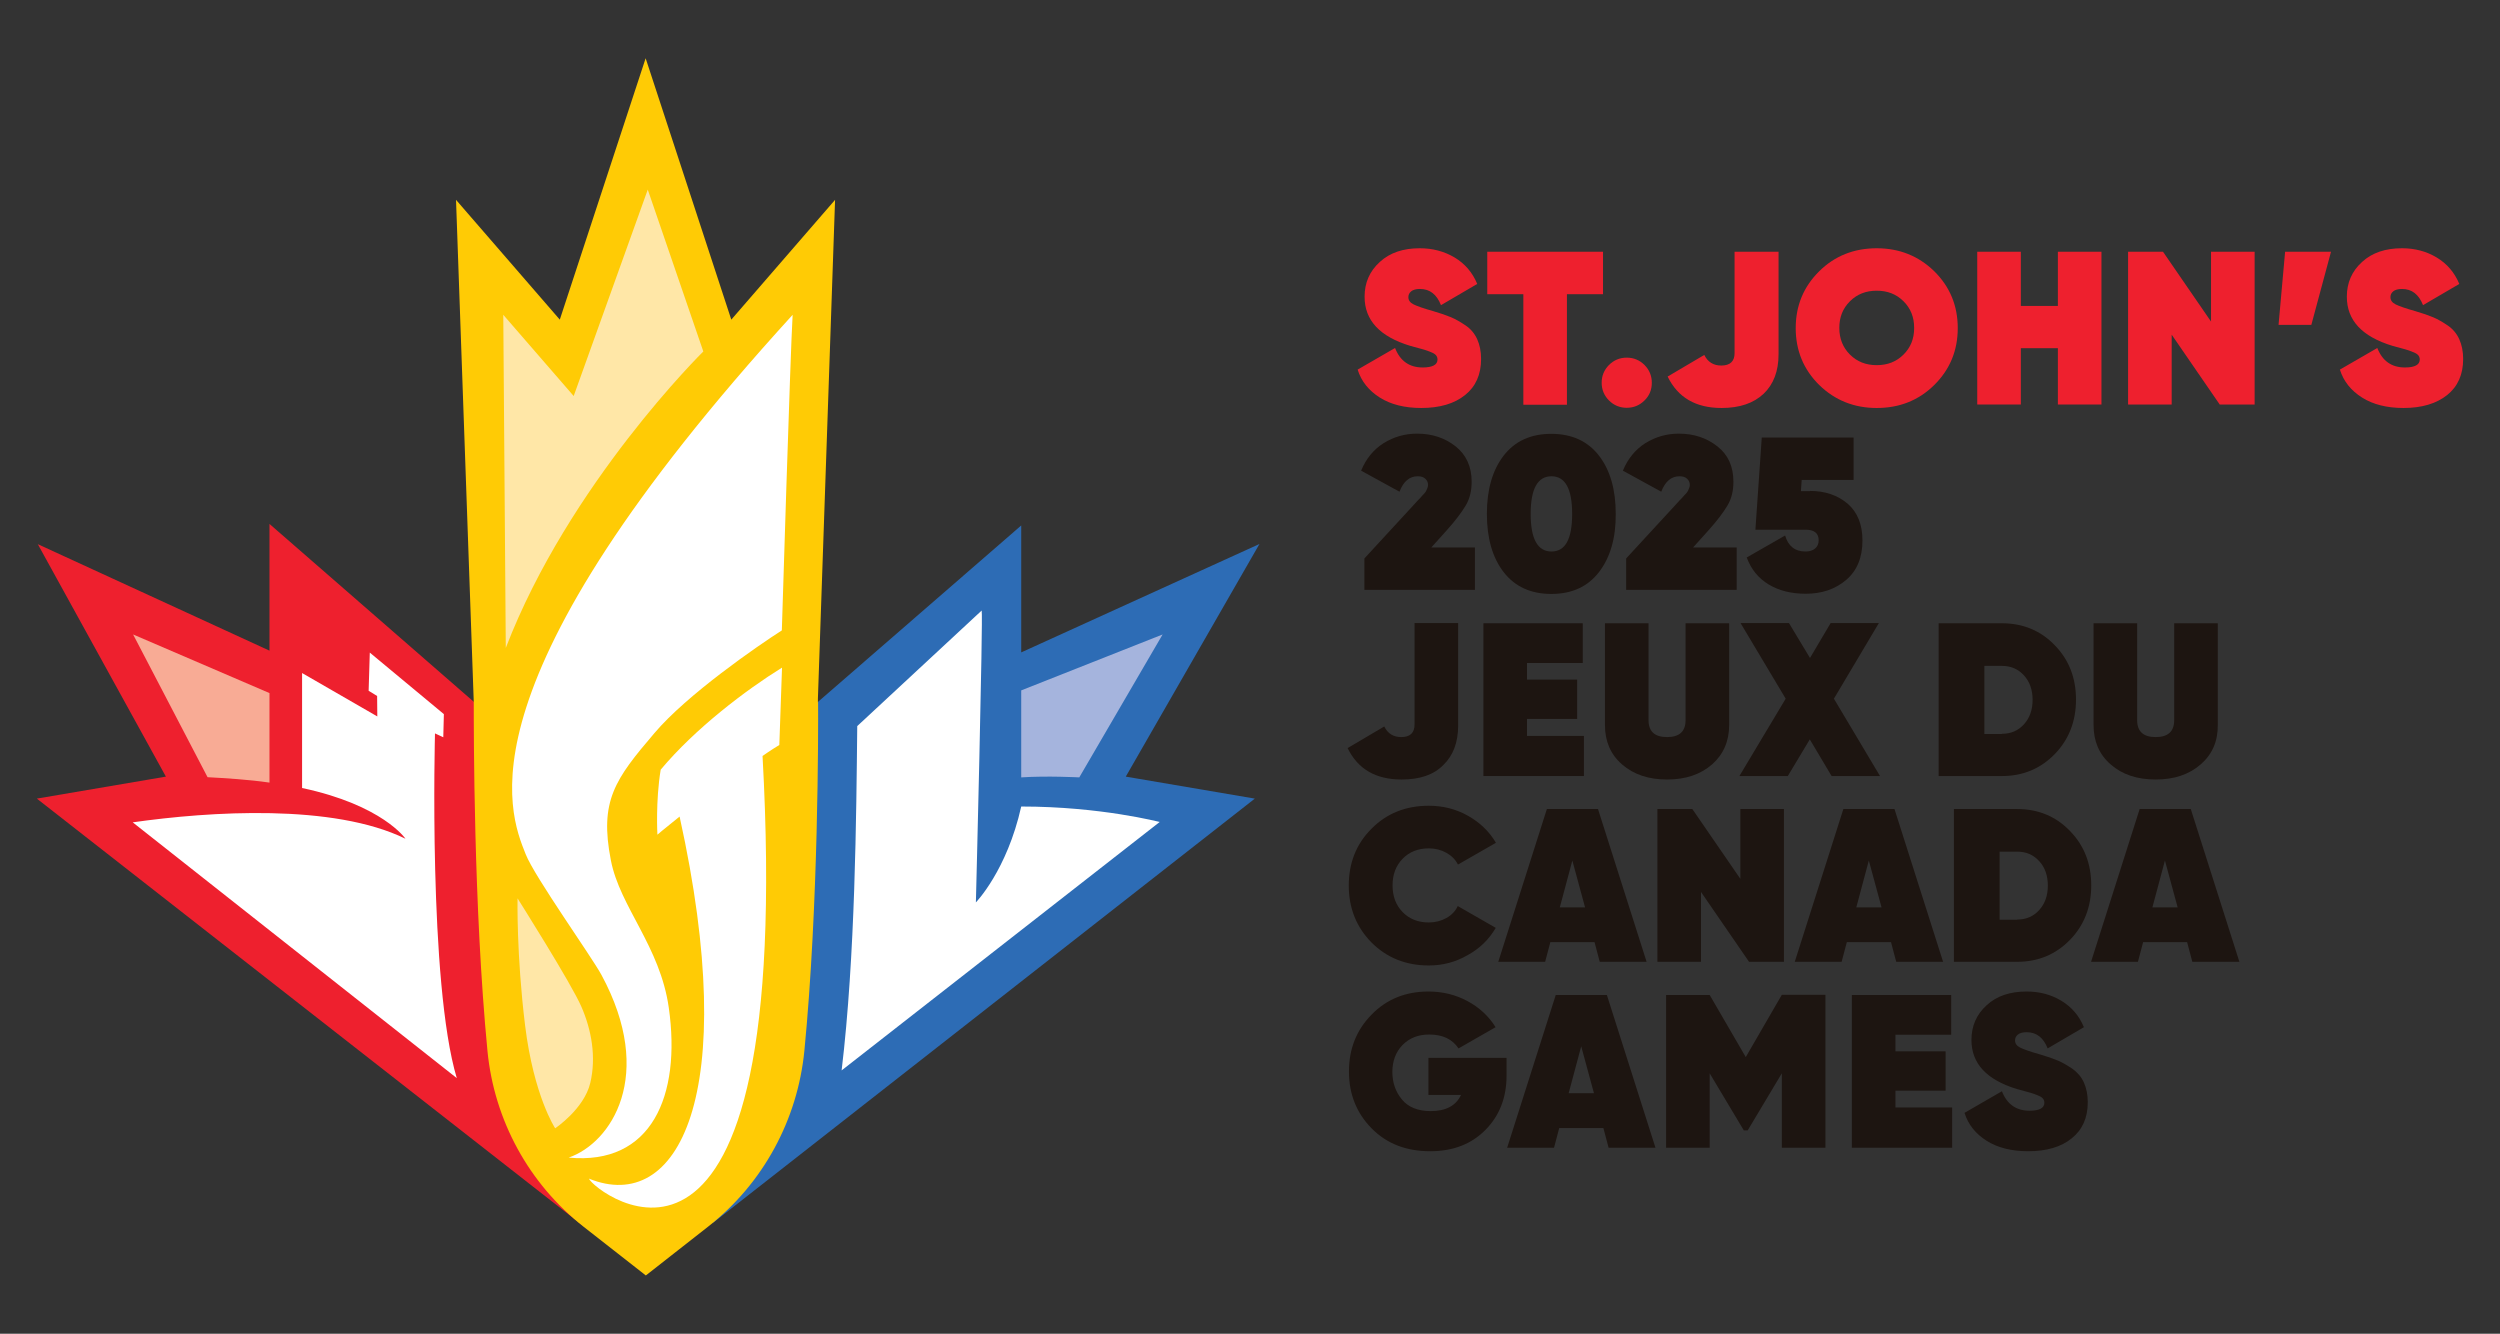 <?xml version="1.0" encoding="utf-8"?>
<!-- Generator: Adobe Illustrator 27.2.0, SVG Export Plug-In . SVG Version: 6.00 Build 0)  -->
<svg version="1.1" id="Layer_1" xmlns="http://www.w3.org/2000/svg" xmlns:xlink="http://www.w3.org/1999/xlink" x="0px" y="0px"
	 viewBox="0 0 1296 691.4" style="enable-background:new 0 0 1296 691.4;" xml:space="preserve">
<rect x="0" y="0" width="1296" height="691.4" fill="#333333" stroke="none"/>
<style type="text/css">
	.st0{fill:#EE202E;}
	.st1{fill:#1D1511;}
	.st2{fill-rule:evenodd;clip-rule:evenodd;fill:#2D6CB5;}
	.st3{fill-rule:evenodd;clip-rule:evenodd;fill:#EE202E;}
	.st4{fill-rule:evenodd;clip-rule:evenodd;fill:#FFCB05;}
	.st5{fill:#FFFFFF;}
	.st6{fill:#FFE7A7;}
	.st7{fill:#A5B4DD;}
	.st8{fill:#F8AB95;}
	.st9{fill:#FFE2A5;}
	.st10{opacity:0.34;fill:none;stroke:#00AEEF;stroke-width:6.059;stroke-miterlimit:10;}
</style>
<g>
	<g>
		<g>
			<g>
				<path class="st0" d="M736.8,211.5c-8.6,0-15.8-1.8-21.5-5.4c-5.7-3.6-9.6-8.4-11.5-14.5l19.4-11.2c2.6,6.7,7.4,10.1,14.3,10.1
					c5.1,0,7.7-1.4,7.7-4.1c0-0.8-0.2-1.4-0.6-2c-0.4-0.6-1.1-1.1-2.2-1.6c-1.1-0.5-2-0.8-2.8-1.1c-0.8-0.3-2.2-0.7-4.1-1.2
					c-2-0.5-3.4-0.9-4.4-1.2c-15.8-4.8-23.7-13.2-23.7-25.5c0-7.2,2.6-13.2,7.9-18c5.2-4.8,12.1-7.1,20.7-7.1
					c6.7,0,12.7,1.6,18.1,4.8c5.3,3.2,9.2,7.7,11.7,13.7l-18.8,11c-2.2-5.6-5.8-8.4-10.9-8.4c-2,0-3.5,0.4-4.5,1.2
					c-1,0.8-1.5,1.8-1.5,3c0,1.7,0.9,2.9,2.7,3.8c1.8,0.9,5.2,2.1,10.2,3.5c3.8,1.1,6.9,2.2,9.3,3.2c2.4,1,4.9,2.5,7.6,4.3
					c2.6,1.8,4.6,4.2,5.9,7.1c1.3,2.9,2,6.3,2,10.2c0,8.1-2.8,14.3-8.3,18.7C753.9,209.3,746.3,211.5,736.8,211.5z"/>
				<path class="st0" d="M831,130.5v22h-18.7v57.3h-22.6v-57.3H771v-22H831z"/>
				<path class="st0" d="M852.5,207.6c-2.5,2.5-5.6,3.8-9.2,3.8c-3.6,0-6.7-1.3-9.2-3.8c-2.5-2.5-3.8-5.6-3.8-9.2
					c0-3.6,1.3-6.7,3.8-9.2c2.5-2.5,5.6-3.8,9.2-3.8c3.6,0,6.7,1.3,9.2,3.8c2.5,2.5,3.8,5.6,3.8,9.2
					C856.3,202,855.1,205.1,852.5,207.6z"/>
				<path class="st0" d="M892.5,211.5c-13.4,0-22.7-5.4-28-16.3l19-11.2c1.8,3.7,4.8,5.5,8.8,5.5c4.6,0,6.9-2.2,6.9-6.4v-52.6H922
					v53.2c0,8.7-2.6,15.5-7.7,20.4C909.1,209,901.9,211.5,892.5,211.5z"/>
				<path class="st0" d="M1002.7,199.6c-8.1,8-18.1,11.9-29.8,11.9s-21.7-4-29.8-11.9c-8.1-8-12.2-17.8-12.2-29.5
					c0-11.7,4.1-21.5,12.2-29.5c8.1-8,18.1-11.9,29.8-11.9s21.7,4,29.8,11.9c8.1,8,12.2,17.8,12.2,29.5
					C1014.9,181.8,1010.8,191.6,1002.7,199.6z M959,183.8c3.7,3.7,8.3,5.5,13.9,5.5c5.6,0,10.2-1.8,13.9-5.5
					c3.7-3.7,5.5-8.2,5.5-13.8s-1.8-10.1-5.5-13.8c-3.7-3.7-8.3-5.5-13.9-5.5c-5.6,0-10.2,1.8-13.9,5.5c-3.7,3.7-5.5,8.2-5.5,13.8
					S955.4,180.2,959,183.8z"/>
				<path class="st0" d="M1066.8,130.5h22.6v79.2h-22.6v-29.2h-19.2v29.2h-22.6v-79.2h22.6v28.1h19.2V130.5z"/>
				<path class="st0" d="M1146.2,130.5h22.6v79.2h-18.1l-24.9-36.2v36.2h-22.6v-79.2h18.1l24.9,36.2V130.5z"/>
				<path class="st0" d="M1208.4,130.5l-10.2,37.9h-17l3.4-37.9H1208.4z"/>
				<path class="st0" d="M1246,211.5c-8.6,0-15.8-1.8-21.5-5.4c-5.7-3.6-9.6-8.4-11.5-14.5l19.4-11.2c2.6,6.7,7.4,10.1,14.3,10.1
					c5.1,0,7.7-1.4,7.7-4.1c0-0.8-0.2-1.4-0.6-2c-0.4-0.6-1.1-1.1-2.2-1.6c-1.1-0.5-2-0.8-2.8-1.1c-0.8-0.3-2.2-0.7-4.1-1.2
					c-2-0.5-3.4-0.9-4.4-1.2c-15.8-4.8-23.7-13.2-23.7-25.5c0-7.2,2.6-13.2,7.9-18c5.2-4.8,12.1-7.1,20.7-7.1c6.7,0,12.7,1.6,18,4.8
					c5.3,3.2,9.2,7.7,11.7,13.7l-18.8,11c-2.2-5.6-5.8-8.4-10.9-8.4c-2,0-3.5,0.4-4.5,1.2c-1,0.8-1.5,1.8-1.5,3
					c0,1.7,0.9,2.9,2.7,3.8c1.8,0.9,5.2,2.1,10.2,3.5c3.8,1.1,6.9,2.2,9.3,3.2c2.4,1,4.9,2.5,7.6,4.3c2.6,1.8,4.6,4.2,5.9,7.1
					c1.3,2.9,2,6.3,2,10.2c0,8.1-2.8,14.3-8.3,18.7S1255.5,211.5,1246,211.5z"/>
			</g>
			<g>
				<path class="st1" d="M707.3,306v-16.5l25.8-28c0.5-0.5,1.1-1.2,2-2.2c0.9-0.9,1.5-1.5,1.8-1.9c0.3-0.4,0.8-0.9,1.4-1.5
					c0.6-0.6,0.9-1.2,1.1-1.6c0.2-0.4,0.4-0.9,0.6-1.4c0.2-0.5,0.3-1,0.3-1.5c0-1.3-0.5-2.4-1.4-3.2c-0.9-0.9-2.2-1.3-4-1.3
					c-4.2,0-7.4,2.7-9.4,8l-19.9-10.9c2.6-6.3,6.5-11,11.7-14.3c5.2-3.2,10.9-4.9,17.3-4.9c7.8,0,14.4,2.2,20,6.6
					c5.5,4.4,8.3,10.5,8.3,18.3c0,4.8-1,8.9-3.1,12.4c-2.1,3.5-5.3,7.8-9.8,12.8l-8,8.9h22.6v22H707.3z"/>
				<path class="st1" d="M828.9,296.6c-5.8,7.5-14,11.3-24.7,11.3c-10.6,0-18.9-3.8-24.7-11.3c-5.8-7.5-8.7-17.6-8.7-30.2
					c0-12.6,2.9-22.7,8.7-30.2c5.8-7.5,14-11.3,24.7-11.3c10.6,0,18.9,3.8,24.7,11.3c5.8,7.5,8.7,17.6,8.7,30.2
					C837.7,279,834.7,289.1,828.9,296.6z M793.5,266.4c0,13,3.6,19.5,10.8,19.5c7.2,0,10.7-6.5,10.7-19.5c0-13-3.6-19.5-10.7-19.5
					C797.1,246.9,793.5,253.4,793.5,266.4z"/>
				<path class="st1" d="M843,306v-16.5l25.8-28c0.4-0.5,1.1-1.2,2-2.2c0.9-0.9,1.5-1.5,1.8-1.9c0.3-0.4,0.8-0.9,1.4-1.5
					c0.6-0.6,0.9-1.2,1.1-1.6c0.2-0.4,0.4-0.9,0.6-1.4c0.2-0.5,0.3-1,0.3-1.5c0-1.3-0.5-2.4-1.4-3.2c-0.9-0.9-2.2-1.3-4-1.3
					c-4.2,0-7.4,2.7-9.4,8l-19.9-10.9c2.6-6.3,6.5-11,11.7-14.3c5.2-3.2,10.9-4.9,17.3-4.9c7.8,0,14.4,2.2,20,6.6
					c5.6,4.4,8.3,10.5,8.3,18.3c0,4.8-1,8.9-3.1,12.4c-2.1,3.5-5.3,7.8-9.8,12.8l-8,8.9h22.6v22H843z"/>
				<path class="st1" d="M938.3,254.5c7.8,0,14.3,2.2,19.5,6.6c5.1,4.4,7.7,10.8,7.7,19.1c0,8.8-2.8,15.6-8.4,20.4
					c-5.6,4.8-12.6,7.2-21,7.2c-7.5,0-13.9-1.6-19.2-4.8c-5.3-3.2-9.1-7.8-11.4-14l19.9-11.4c1.6,5.5,5.1,8.3,10.6,8.3
					c2,0,3.7-0.5,4.9-1.5c1.2-1,1.9-2.4,1.9-4.3c0-3.7-2.3-5.5-6.8-5.5h-26l3.3-47.8h47.6v22H934l-0.4,5.8H938.3z"/>
			</g>
			<g>
				<path class="st1" d="M726.6,404.1c-13.4,0-22.7-5.4-28-16.3l19-11.2c1.8,3.7,4.8,5.5,8.8,5.5c4.6,0,6.9-2.2,6.9-6.5v-52.6h22.6
					v53.2c0,8.7-2.6,15.5-7.7,20.4C743.2,401.7,736,404.1,726.6,404.1z"/>
				<path class="st1" d="M791.7,381.5h29.4v20.8h-52.1v-79.2h51.5v20.6h-28.9v8.6h26v20.4h-26V381.5z"/>
				<path class="st1" d="M887.5,396.3c-6,5.2-13.7,7.8-23.3,7.8c-9.6,0-17.3-2.6-23.3-7.8c-6-5.2-8.9-12-8.9-20.5v-52.7h22.6v50.2
					c0,5.9,3.2,8.8,9.6,8.8c6.4,0,9.6-2.9,9.6-8.8v-50.2h22.6v52.7C896.4,384.3,893.4,391.1,887.5,396.3z"/>
				<path class="st1" d="M974.6,402.3h-25.1l-11.3-19l-11.4,19h-25.1l24-40.1l-23.4-39.2h25.1l10.9,18.1l10.7-18.1H974l-23.3,39.2
					L974.6,402.3z"/>
				<path class="st1" d="M1037.8,323.1c10.9,0,20.1,3.8,27.4,11.4c7.4,7.6,11,17,11,28.2c0,11.2-3.7,20.7-11,28.2
					c-7.4,7.6-16.5,11.4-27.4,11.4H1005v-79.2H1037.8z M1037.8,380.4c4.6,0,8.4-1.6,11.4-4.9c3-3.3,4.5-7.5,4.5-12.7
					s-1.5-9.4-4.5-12.7c-3-3.3-6.8-4.9-11.4-4.9h-9.1v35.3H1037.8z"/>
				<path class="st1" d="M1140.8,396.3c-6,5.2-13.7,7.8-23.3,7.8c-9.6,0-17.4-2.6-23.3-7.8c-6-5.2-8.9-12-8.9-20.5v-52.7h22.6v50.2
					c0,5.9,3.2,8.8,9.6,8.8c6.4,0,9.6-2.9,9.6-8.8v-50.2h22.6v52.7C1149.8,384.3,1146.8,391.1,1140.8,396.3z"/>
			</g>
			<g>
				<path class="st1" d="M740.7,500.5c-11.9,0-21.8-4-29.7-11.9c-7.8-7.9-11.8-17.8-11.8-29.5c0-11.8,3.9-21.6,11.8-29.5
					c7.8-7.9,17.7-11.9,29.7-11.9c7.3,0,14.1,1.7,20.3,5.2c6.2,3.5,11,8.1,14.5,14l-19.7,11.3c-1.3-2.6-3.3-4.6-6-6.1
					c-2.7-1.5-5.7-2.3-9.1-2.3c-5.6,0-10.1,1.8-13.6,5.4c-3.5,3.6-5.2,8.2-5.2,13.8s1.7,10.2,5.2,13.8s8,5.4,13.6,5.4
					c3.4,0,6.4-0.8,9.1-2.3c2.7-1.5,4.7-3.6,5.9-6.2l19.7,11.3c-3.5,6-8.3,10.7-14.5,14.1C754.7,498.7,748,500.5,740.7,500.5z"/>
				<path class="st1" d="M829.3,498.6l-2.7-10.2h-22.9l-2.7,10.2h-24.3l25.2-79.2h26.5l25.2,79.2H829.3z M808.6,470.4h13.1
					l-6.6-24.3L808.6,470.4z"/>
				<path class="st1" d="M902.2,419.4h22.6v79.2h-18.1l-24.9-36.2v36.2h-22.6v-79.2h18.1l24.9,36.2V419.4z"/>
				<path class="st1" d="M983,498.6l-2.7-10.2h-22.9l-2.7,10.2h-24.3l25.2-79.2h26.5l25.2,79.2H983z M962.3,470.4h13.1l-6.6-24.3
					L962.3,470.4z"/>
				<path class="st1" d="M1045.7,419.4c10.9,0,20.1,3.8,27.4,11.4c7.4,7.6,11,17,11,28.2s-3.7,20.7-11,28.2
					c-7.4,7.6-16.5,11.4-27.4,11.4h-32.8v-79.2H1045.7z M1045.7,476.7c4.6,0,8.4-1.6,11.4-4.9c3-3.3,4.5-7.5,4.5-12.7
					s-1.5-9.5-4.5-12.7c-3-3.3-6.8-4.9-11.4-4.9h-9.1v35.3H1045.7z"/>
				<path class="st1" d="M1136.5,498.6l-2.7-10.2H1111l-2.7,10.2h-24.3l25.2-79.2h26.5l25.2,79.2H1136.5z M1115.8,470.4h13.1
					l-6.6-24.3L1115.8,470.4z"/>
			</g>
			<g>
				<path class="st1" d="M781,548.2v9.4c0,11.3-3.6,20.7-10.9,28.1s-16.8,11.1-28.7,11.1c-12.4,0-22.5-3.9-30.3-11.8
					c-7.8-7.9-11.8-17.7-11.8-29.5c0-11.8,3.9-21.6,11.8-29.6c7.8-8,17.7-11.9,29.4-11.9c7.4,0,14.2,1.7,20.3,5
					c6.1,3.3,11,7.8,14.5,13.5l-19.2,11c-3.2-4.8-8.2-7.2-15.2-7.2c-5.7,0-10.2,1.8-13.8,5.4c-3.5,3.6-5.3,8.3-5.3,14
					c0,5.4,1.6,10.2,4.9,14.2c3.2,4,8.3,6.1,15,6.1c7.8,0,13.1-2.8,15.7-8.4h-16.9v-19.2H781z"/>
				<path class="st1" d="M833.9,595l-2.7-10.2h-22.9l-2.7,10.2h-24.3l25.2-79.2H833l25.2,79.2H833.9z M813.2,566.7h13.1l-6.6-24.3
					L813.2,566.7z"/>
				<path class="st1" d="M946.3,515.7V595h-22.6v-38.6L906,586h-2l-17.7-29.6V595h-22.6v-79.2h22.6L905,548l18.7-32.3H946.3z"/>
				<path class="st1" d="M982.6,574.1h29.4V595H960v-79.2h51.5v20.6h-28.9v8.6h26v20.4h-26V574.1z"/>
				<path class="st1" d="M1051.4,596.8c-8.6,0-15.8-1.8-21.5-5.4c-5.7-3.6-9.6-8.4-11.5-14.5l19.4-11.2c2.6,6.7,7.4,10.1,14.3,10.1
					c5.1,0,7.7-1.4,7.7-4.1c0-0.8-0.2-1.4-0.6-2c-0.4-0.6-1.1-1.1-2.2-1.6s-2-0.8-2.8-1.1c-0.8-0.3-2.2-0.7-4.1-1.2
					c-2-0.5-3.4-0.9-4.4-1.2c-15.8-4.8-23.7-13.2-23.7-25.5c0-7.2,2.6-13.2,7.9-18c5.2-4.8,12.1-7.1,20.7-7.1c6.7,0,12.7,1.6,18,4.8
					c5.3,3.2,9.2,7.7,11.7,13.7l-18.8,11c-2.2-5.6-5.8-8.4-10.9-8.4c-2,0-3.5,0.4-4.5,1.2c-1,0.8-1.5,1.8-1.5,3
					c0,1.7,0.9,2.9,2.7,3.8c1.8,0.9,5.2,2.1,10.2,3.5c3.8,1.1,6.9,2.2,9.3,3.2c2.4,1,4.9,2.5,7.6,4.3c2.6,1.9,4.6,4.2,5.9,7.1
					c1.3,2.9,2,6.3,2,10.2c0,8.1-2.8,14.3-8.3,18.7C1068.5,594.6,1060.9,596.8,1051.4,596.8z"/>
			</g>
		</g>
	</g>
	<g>
		<path class="st2" d="M583.6,402.6l66.9,11.4l-281,220c15.7-73.2,54.7-251.7,54.6-270.2l105.3-91.4v65.8l123.5-56.2L583.6,402.6z"
			/>
		<path class="st3" d="M302.6,635.7c-15.7-73-57-252.7-56.9-271.8l-106-92.3l0,65.7L19.6,282.1L86,402.6L19.1,414L302.6,635.7z"/>
		<path class="st4" d="M424.1,363.8c0.1,14.3,0.2,106.1-7.1,180.8c-3.5,35.9-21.4,68.9-49.8,91.2l-32.4,25.4L302.6,636
			c-28.4-22.3-46.4-55.2-49.9-91.2c-7.2-74.5-7.1-166.1-7.1-180.8l-9.2-260.4l53.8,62.1l44.5-135.5l44.4,135.5l53.8-62.1L424,362.2
			l0,1.8L424.1,363.8z"/>
		<path class="st5" d="M529.4,418.1c-7.4,33.2-23.5,49.7-23.5,49.7s3.8-148.5,3-151.3l-64.5,59.9c-0.5,46.2-1,119.4-8.1,178.5
			l164.9-128.8C601.2,426.2,570.9,418.1,529.4,418.1z"/>
		<path class="st6" d="M364.6,182.2c0,0-69.7,68.6-102.4,153.7l-1.3-172.7l36.5,42.1l38.4-107L364.6,182.2z"/>
		<path class="st7" d="M602.7,328.9L559.5,403c0,0-16.7-0.9-30.1,0c0-21.8,0-45.1,0-45.1L602.7,328.9z"/>
		<path class="st8" d="M139.7,359.3v46.4c-11-1.6-22.9-2.3-32.1-2.8L69,328.9L139.7,359.3z"/>
		<path class="st5" d="M405.4,346.1l-1.4,40.1c-4.5,2.7-8.7,5.7-8.7,5.7c17,308.8-87.6,225.7-90,219.1c46,18.7,79-42.7,47-187.7
			c-8.9,7.1-11.5,9.4-11.5,9.4s-1-17.3,1.7-33.7C360.3,377.7,386.8,357.6,405.4,346.1z"/>
		<path class="st5" d="M410.9,163.2c-1.2,19.9-5.6,163.6-5.6,163.6c-12.5,8-49.2,33.3-66.1,53.3c-20.3,23.8-28.6,35-22.5,66
			c4.7,24.1,25.5,44.5,30,76.3c6.5,45.8-9,81.8-51.9,77.7c22-7.6,45.2-42.5,17-94.7c-5.2-9.6-34.7-50.9-39.3-62.6
			C263.6,420.5,236.3,354.7,410.9,163.2z"/>
		<path class="st6" d="M287.8,584.9c0,0,15-10,18.2-23.5s0.6-27.6-4.6-39.5c-5.1-11.9-33.1-56.2-33.1-56.2s-0.6,29.2,3.9,65.8
			C276.7,568.2,287.8,584.9,287.8,584.9z"/>
		<path class="st5" d="M225.5,380.2l4.3,2l0.3-12l-38.4-31.9l-0.6,19.8l4.4,2.7l0.1,10.6l-39-22.5v59.6
			c41.8,8.9,53.6,26.3,53.6,26.3c-37.4-18.3-101.3-14.2-141.4-8.5l168,132.6C222,509.5,225.5,380.2,225.5,380.2z"/>
	</g>
</g>
</svg>
